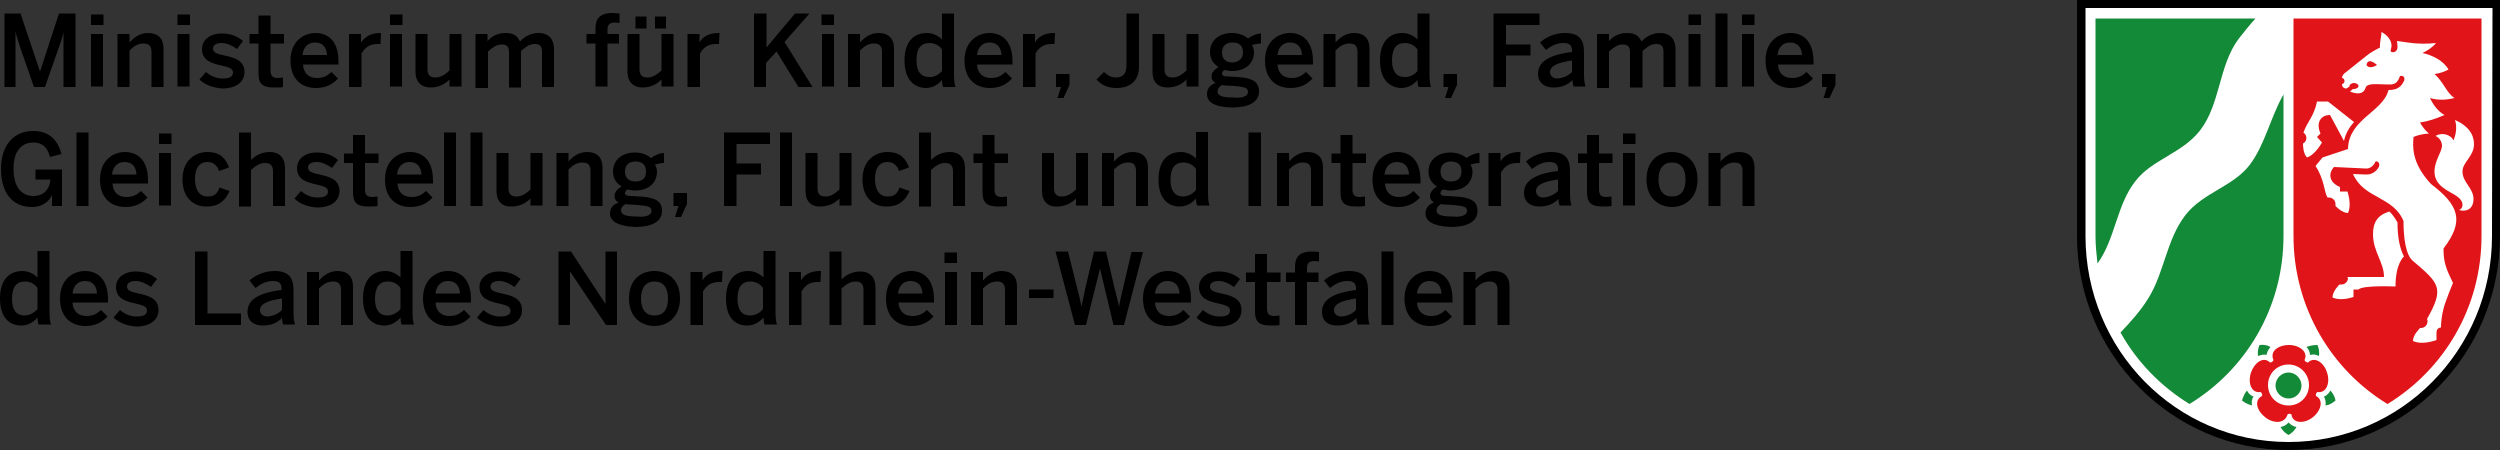 <?xml version="1.0" encoding="utf-8"?>
<!-- Generator: Adobe Illustrator 25.2.1, SVG Export Plug-In . SVG Version: 6.00 Build 0)  -->
<svg version="1.1" xmlns="http://www.w3.org/2000/svg" xmlns:xlink="http://www.w3.org/1999/xlink" x="0px" y="0px" width="500px" height="90px"
	 viewBox="0 0 500 90" style="enable-background:new 0 0 500 90;" xml:space="preserve">
<rect x="0" y="0" width="500" height="90" fill="#333333" stroke="none"/>
<style type="text/css">
	.st0{fill-rule:evenodd;clip-rule:evenodd;fill:#FFFFFF;}
	.st1{fill-rule:evenodd;clip-rule:evenodd;}
	.st2{fill:#138A37;}
	.st3{fill-rule:evenodd;clip-rule:evenodd;fill:#E11419;}
</style>
<g id="Hilfslinien">
</g>
<g id="NRW_x5F_W_x5F_CMYK">
	<path id="Weiß" class="st0" d="M457.7,89.6c-23.1,0-41.8-19-41.8-42.4V0.4h83.7l0,46.8C499.6,70.6,480.8,89.6,457.7,89.6z"/>
	<path id="Schwarz" class="st1" d="M498.4,47.2c0,22.8-18.2,41.2-40.7,41.2S417.1,70,417.1,47.2V1.6h81.4L498.4,47.2z M500,0l0,47.2
		c0,23.6-18.9,42.8-42.3,42.8c-23.3,0-42.3-19.2-42.3-42.8V0H500z"/>
	<path id="Grün" class="st2" d="M456.7,18.9v28.3c0,14.3-7.5,26.7-18.8,33.6c-5.7-3.5-10.5-8.4-13.8-14.3c2-2.1,4-4.3,5.6-6.9
		c3.2-5.2,3.6-11.7,7.4-16.6c3.5-4.5,9.6-5.7,12.9-10.1C453.1,28.7,454.1,23.4,456.7,18.9z M419.2,3.7h31.9
		c-1.2,1.3-2.3,2.7-3.4,4.1c-4,5.4-3.6,13-7.7,18.3c-3.6,4.6-9.6,5.8-12.9,10.1c-3.8,4.8-4,11.5-7.6,16.5c-0.2-1.8-0.4-3.6-0.4-5.5
		V3.7z M457.7,79.7c-1.4,0-2.6-1.2-2.6-2.6c0-1.4,1.2-2.6,2.6-2.6c1.4,0,2.6,1.2,2.6,2.6C460.3,78.5,459.2,79.7,457.7,79.7z
		 M466.1,78.1c0.5,0.6,0.9,1.3,1,2c-0.6,0.5-1.2,0.9-2,1c0.1-0.6,0-1.2-0.3-1.8C465.4,79.1,465.8,78.6,466.1,78.1z M461.3,69.4
		c0.7-0.3,1.5-0.4,2.2-0.4c0.3,0.7,0.4,1.5,0.3,2.2c-0.6-0.3-1.2-0.4-1.8-0.2C462,70.4,461.7,69.8,461.3,69.4z M451.6,71.2
		c-0.1-0.8,0-1.5,0.3-2.2c0.8-0.1,1.5,0,2.2,0.4c-0.4,0.4-0.7,1-0.8,1.6C452.8,70.8,452.2,71,451.6,71.2z M450.4,81.1
		c-0.7-0.2-1.4-0.5-2-1c0.2-0.7,0.5-1.4,1-2c0.3,0.6,0.7,1,1.3,1.2C450.3,79.9,450.3,80.5,450.4,81.1z M459.3,85.4
		c-0.4,0.7-0.9,1.2-1.6,1.6c-0.7-0.4-1.2-0.9-1.6-1.6c0.6-0.1,1.2-0.4,1.6-0.9C458.2,85,458.7,85.3,459.3,85.4z"/>
	<path id="Rot" class="st3" d="M461.8,77c0,2.3-1.8,4.1-4.1,4.1s-4.1-1.8-4.1-4.1c0-2.3,1.8-4.1,4.1-4.1S461.8,74.8,461.8,77z
		 M453.1,83.5c-1.7-1.3-2.4-3.4-0.7-4.3c0.1-0.3,0-0.6-0.3-0.8c-1.8,0.3-2.6-1.8-1.9-3.9c0.7-2,2.5-3.3,3.8-2c0.3,0,0.6-0.2,0.7-0.5
		c-0.8-1.7,0.9-3,3.1-3c2.1,0,3.9,1.4,3.1,3c0.1,0.3,0.4,0.5,0.7,0.5c1.3-1.3,3.2,0,3.8,2c0.7,2-0.1,4.2-1.9,3.9
		c-0.3,0.2-0.4,0.5-0.3,0.8c1.6,0.8,1,3-0.7,4.3c-1.7,1.3-4,1.2-4.2-0.6c-0.2-0.2-0.6-0.2-0.8,0C457,84.7,454.8,84.8,453.1,83.5z
		 M469.5,55.4h7.3c0-3-2.2-5-2.2-8.6c0-2.3,0.9-3.8,3.3-4.5c0.6,0.6,1.1,1.3,1.6,2.2c0,3.1,0.5,5.3,1.3,6.8c0,0-1.7,1.3-1.7,6
		c0,0-6.6-0.3-7.4,0.6h-1v1.5c-1.6,0.5-3.1,0.6-4.2,0.1c0-1.3,1.4-2.6,1.4-2.6c0.1,0,0.3,0,0.4,0c0.7,0,1.3-0.6,1.3-1.3
		C469.5,55.6,469.5,55.5,469.5,55.4z M461.4,31.5c-0.8-0.8-0.8-2.5-0.8-2.8c0.1-0.1,0.2-0.1,0.3-0.2c0.5-0.5,0.5-1.3,0-1.8
		c-0.1-0.1-0.2-0.1-0.2-0.2c0.7-2.1,2.1-3.2,2.7-6.2h2.2l5.2,4.1c-0.9,1-1.7,2.3-2,3.8l-2.8-5.2c-1.8,0-2.9,1.5-1.9,3.7l-0.7,0.7
		l1,1.1C463.5,30,462.5,31.1,461.4,31.5z M482.6,68.2c0-1.3,1.3-2.4,1.4-2.6c0.1,0,0.1,0,0.2,0c0.7,0,1.3-0.6,1.3-1.3
		c0-0.2,0-0.4-0.1-0.5c3.5-6.2,2.5-7.1-2.8-11.6c-1.5-1.2-1.9-4.8-1.9-8c-2.1-5-7.9-4.4-10.1-9.4l2.5,0.1c1.3,0.1,2.2-0.7,2.6-1.4
		c0.4-0.6,0-1.4-0.6-1.2c-0.3,0.8-1.1,1.5-2,1.4l-6.3-0.3c-1.2,1.3-1,3.1,1.2,4v0.9h1.5c0.5,1.7,0.6,3.2,0.1,4.3
		c-1.2,0-2.5-1.4-2.5-1.4c0-0.1,0-0.3,0-0.4c0-0.7-0.6-1.3-1.3-1.3c-0.1,0-0.2,0-0.3,0c-0.7-1.1-0.6-3.6-2.4-6.3l1.4-1.7l5.1-1.7
		c0.1-6,7-7.4,8.1-11.8c1.5,0,2.4-0.4,3.1-1.8c0.2-0.4,0.1-1.2-0.8-1c-0.5,1.5-1.2,1.7-2.1,1.7c-2.5,0-4.5-0.4-4.8,0.7
		c-0.6,1.9-3.1,0.7-3.1,0.7l0.6-0.5c0.1,0,0.1,0,0.2,0c0.5,0,0.9-0.3,0.9-0.6c0-0.3-0.4-0.6-0.9-0.6c-0.5,0-0.9,0.3-0.9,0.6
		c0,0,0,0,0,0.1l-0.6,0.4c-0.8,0-0.9-0.6-0.9-0.9c0.3,0,0.5-0.3,0.5-0.6c0-0.3-0.2-0.6-0.5-0.6c0-0.2,0.1-0.7,0.7-1.1l4.4-3.5
		c0.6-0.5,1.9-1.2,2.5-1.5c-0.1-1,0.3-2.2,0.3-3.1c0,0,1.3,0.6,1.8,1.8c0.4,0.9,0.1,1.5,0,2c0.2,0.4,1.2,0.4,1.4-0.6
		c0-0.4,0-0.8-0.1-1.4c1.7,0.2,4.1,0.8,7.8,0.4c-0.7,0.9-1.7,1.5-2.7,2c1.8,0.4,4.1,1.4,5.2,3.3c-0.9,0.5-1.9,0.8-2.8,0.9
		c1.8,1.6,2.5,3.9,4,4.8c-2,0.5-3.6,0.4-4.9,0c0.6,1.3,1.6,2.7,2.9,3.4c-1.8,0.8-3.5,1.3-4.9,1.5c0.4,0.7,1,1.6,1.8,2.2
		c-1.4,0.1-2.5,0.4-3.1,0.7c-0.1,1.6-0.6,5,3.5,9.4c5.5,4.2,6.8,7.3,2.5,12.9c0,2.8,0.5,4,1.9,6.9c-0.1,0.3-0.7,1.6-1.3,3.3
		c-0.7,1.8-1.1,3.8-1.1,5.6c0,0-0.9,0-0.9,1v1.5C485.4,68.7,483.6,68.7,482.6,68.2z M473.3,13c0.6,1,2.1,0,2.1,0
		S473.6,11.3,473.3,13z M494.8,28.8c0,2.5-2.3,3.6-2.3,5.5c0,2.2,2.2,3.3,2.2,5.5c0,2.2-1.7,2.6-2.9,2.2c0,0,0.7-0.2,0.7-1
		c0-2.6-5.6-2.5-5.6-6.7c0-2.2,1.5-3.9,1.5-5.2c0-0.7-0.5-1.6-1.3-1.9c1.2-0.8,3.1-0.3,3.6,0.9c0.4-1,0.8-2.6,0.3-4.1
		C493.6,25.1,494.8,26.9,494.8,28.8L494.8,28.8z M458.8,3.7h37.5v43.5c0,14.3-7.5,26.7-18.8,33.6c-11.2-6.8-18.8-19.3-18.8-33.6V3.7
		z"/>
</g>
<g id="Ebene_4">
	<g>
		<path d="M0.9,17.3V2.7h3.2L8,14.3h0l3.8-11.6h3.3v14.7h-2.4v-11h0c-0.2,1-0.5,2-0.9,3l-2.8,8H6.8L4,9.4C3.7,8.3,3.4,7.7,3.1,6.3h0
			v11.1H0.9z"/>
		<path d="M18.2,5V2.9h2.5V5H18.2z M18.2,17.3V6.8h2.4v10.5H18.2z"/>
		<path d="M23.5,17.3V6.8h2.4v1.7c0.8-0.9,2-1.9,3.7-1.9c1.9,0,3.1,1,3.1,3.1v7.7h-2.4v-7c0-1.2-0.5-1.7-1.6-1.7
			c-1.1,0-1.9,0.5-2.8,1.4v7.3H23.5z"/>
		<path d="M35.5,5V2.9h2.5V5H35.5z M35.5,17.3V6.8h2.4v10.5H35.5z"/>
		<path d="M39.9,15.9l1.3-1.5c0.8,0.7,1.9,1.3,3.3,1.3c1.3,0,2.1-0.3,2.1-1.2c0-0.9-1.1-1.1-2.3-1.4c-1.8-0.4-3.9-0.9-3.9-3.3
			c0-1.8,1.6-3.1,3.9-3.1c2,0,3.2,0.6,4.3,1.5l-1.2,1.6c-0.8-0.6-2-1.2-3-1.2c-1.3,0-1.8,0.5-1.8,1.1c0,0.9,1,1.1,2.3,1.4
			c1.8,0.4,4,0.9,4,3.3c0,2.2-2,3.3-4.4,3.3C42.6,17.6,40.9,16.9,39.9,15.9z"/>
		<path d="M51.7,14.6V8.7h-1.8V6.8h1.8V3.1h2.4v3.7h2.7v1.9h-2.7V14c0,1.1,0.3,1.6,1.5,1.6c0.4,0,0.8-0.1,1-0.1v1.9
			c-0.3,0.1-1.2,0.1-1.8,0.1C52.2,17.5,51.7,16.5,51.7,14.6z"/>
		<path d="M58.1,12.1c0-4,2.8-5.5,5-5.5c2.3,0,4.6,1.4,4.6,5.7v0.6h-7.1c0.1,1.9,1.3,2.7,2.8,2.7c1.4,0,2.1-0.5,2.9-1.2l1.3,1.3
			c-1.1,1.2-2.5,1.9-4.4,1.9C60.5,17.6,58.1,16,58.1,12.1z M65.4,11c-0.1-1.6-0.9-2.5-2.4-2.5c-1.2,0-2.3,0.7-2.5,2.5H65.4z"/>
		<path d="M69.8,17.3V6.8h2.4v1.7h0C72.9,7.5,74,6.6,76,6.6h0.2l-0.1,2.2c-0.1,0-0.5,0-0.6,0c-1.6,0-2.5,0.7-3.2,1.9v6.7H69.8z"/>
		<path d="M78,5V2.9h2.5V5H78z M78,17.3V6.8h2.4v10.5H78z"/>
		<path d="M83.1,14.4V6.8h2.4v7c0,1.2,0.5,1.7,1.6,1.7c1.1,0,1.9-0.6,2.8-1.4V6.8h2.4v10.5h-2.4v-1.4c-0.7,0.7-1.9,1.6-3.8,1.6
			C84.3,17.5,83.1,16.4,83.1,14.4z"/>
		<path d="M95.1,17.3V6.8h2.4v1.4c0.8-0.9,2-1.6,3.6-1.6c1.8,0,2.4,0.7,2.9,1.7c0.8-0.9,2.1-1.7,3.7-1.7c2.1,0,3.1,1.3,3.1,3.2v7.6
			h-2.4v-6.9c0-1.2-0.3-1.7-1.5-1.7c-1,0-1.8,0.6-2.7,1.4v7.3h-2.4v-6.9c0-1.2-0.3-1.7-1.5-1.7c-1,0-1.8,0.6-2.7,1.4v7.3H95.1z"/>
		<path d="M119.1,17.3V8.7h-1.8V6.8h1.8V5.7c0-1.8,0.7-3.1,3.4-3.1c0.5,0,1.3,0.1,1.4,0.1v1.9c-0.2,0-0.6-0.1-0.8-0.1
			c-0.9,0-1.6,0.2-1.6,1.4v0.9h2.3v1.9h-2.3v8.6H119.1z"/>
		<path d="M125.5,14.4V6.8h2.4v7c0,1.2,0.5,1.7,1.6,1.7s1.9-0.6,2.8-1.4V6.8h2.4v10.5h-2.4v-1.4c-0.7,0.7-1.9,1.6-3.8,1.6
			C126.7,17.5,125.5,16.4,125.5,14.4z M127.1,3.3h2.2v2.4h-2.2V3.3z M131,3.3h2.2v2.4H131V3.3z"/>
		<path d="M137.5,17.3V6.8h2.4v1.7h0c0.6-1.1,1.8-1.9,3.8-1.9h0.2l-0.1,2.2c-0.1,0-0.5,0-0.6,0c-1.6,0-2.5,0.7-3.2,1.9v6.7H137.5z"
			/>
		<path d="M150.8,17.3V2.7h2.5v6.8l5.7-6.8h2.9l-5,5.7l5.6,9h-2.8l-4.4-7.1l-2.1,2.3v4.8H150.8z"/>
		<path d="M164.3,5V2.9h2.5V5H164.3z M164.4,17.3V6.8h2.4v10.5H164.4z"/>
		<path d="M169.6,17.3V6.8h2.4v1.7c0.8-0.9,2-1.9,3.7-1.9c1.9,0,3.1,1,3.1,3.1v7.7h-2.4v-7c0-1.2-0.5-1.7-1.6-1.7
			c-1.1,0-1.9,0.5-2.8,1.4v7.3H169.6z"/>
		<path d="M180.9,12.1c0-3.7,1.8-5.5,4.5-5.5c1.1,0,2.2,0.5,3,1.3V2.7h2.4v12.1c0,1.3,0.1,2,0.3,2.6h-2.5c-0.1-0.3-0.2-0.9-0.2-1.4
			c-0.8,0.9-1.8,1.6-3.3,1.6C182.7,17.5,180.9,15.8,180.9,12.1z M188.4,14.2V9.9c-0.6-0.9-1.6-1.3-2.5-1.3c-1.8,0-2.6,1.2-2.6,3.5
			c0,2.2,0.9,3.3,2.5,3.3C186.8,15.5,187.8,14.9,188.4,14.2z"/>
		<path d="M192.9,12.1c0-4,2.8-5.5,5-5.5c2.3,0,4.6,1.4,4.6,5.7v0.6h-7.1c0.1,1.9,1.3,2.7,2.8,2.7c1.4,0,2.1-0.5,2.9-1.2l1.3,1.3
			c-1.1,1.2-2.5,1.9-4.4,1.9C195.3,17.6,192.9,16,192.9,12.1z M200.3,11c-0.1-1.6-0.9-2.5-2.4-2.5c-1.2,0-2.3,0.7-2.5,2.5H200.3z"/>
		<path d="M204.6,17.3V6.8h2.4v1.7h0c0.6-1.1,1.8-1.9,3.8-1.9h0.2l-0.1,2.2c-0.1,0-0.5,0-0.6,0c-1.6,0-2.5,0.7-3.2,1.9v6.7H204.6z"
			/>
		<path d="M211.5,19.6l0.7-2.2h-1v-2.6h2.7V17l-1.2,2.6H211.5z"/>
		<path d="M219.3,15.9l1.5-1.5c0.5,0.5,1.3,1.1,2.3,1.1c1.4,0,2.2-0.6,2.2-2.5V2.7h2.5v10.6c0,2.7-1.6,4.3-4.5,4.3
			C221.5,17.6,220.3,17,219.3,15.9z"/>
		<path d="M230.5,14.4V6.8h2.4v7c0,1.2,0.5,1.7,1.6,1.7c1.1,0,1.9-0.6,2.8-1.4V6.8h2.4v10.5h-2.4v-1.4c-0.7,0.7-1.9,1.6-3.8,1.6
			C231.6,17.5,230.5,16.4,230.5,14.4z"/>
		<path d="M241.4,18.8c0-1.1,0.6-1.8,1.7-2.2c-0.5-0.3-0.8-0.7-0.8-1.3c0-0.8,0.6-1.4,1.4-1.9c-1.1-0.7-1.7-1.7-1.7-3
			c0-2.2,1.7-3.8,4.4-3.8c1.4,0,2.5,0.5,3.2,1.1c0.7-0.5,1.7-1,2.6-1v2c-0.5,0-1.1,0.1-1.8,0.3c0.2,0.4,0.4,0.9,0.4,1.4
			c0,2.2-1.6,3.8-4.4,3.8c-0.6,0-0.9-0.1-1.5-0.2c-0.3,0.2-0.5,0.4-0.5,0.7c0,0.4,0.3,0.6,1.2,0.6l1.9,0.1c3.1,0.2,4.3,1,4.3,2.9
			c0,2.2-2.2,3.2-5.4,3.2C242.8,21.4,241.4,20.4,241.4,18.8z M249.6,18.4c0-0.8-0.5-1-2.7-1.2l-1.8-0.1c-0.2,0-0.4,0-0.6-0.1
			c-0.7,0.3-1,0.8-1,1.3c0,0.9,1.1,1.2,3.2,1.2C248.5,19.7,249.6,19.2,249.6,18.4z M248.6,10.5c0-1.3-0.7-2-2.1-2
			c-1.3,0-2.1,0.7-2.1,2s0.8,2,2.1,2C247.8,12.4,248.6,11.7,248.6,10.5z"/>
		<path d="M253,12.1c0-4,2.8-5.5,5-5.5c2.3,0,4.6,1.4,4.6,5.7v0.6h-7.1c0.1,1.9,1.3,2.7,2.8,2.7c1.4,0,2.1-0.5,2.9-1.2l1.3,1.3
			c-1.1,1.2-2.5,1.9-4.4,1.9C255.4,17.6,253,16,253,12.1z M260.4,11c-0.1-1.6-0.9-2.5-2.4-2.5c-1.2,0-2.3,0.7-2.5,2.5H260.4z"/>
		<path d="M264.7,17.3V6.8h2.4v1.7c0.8-0.9,2-1.9,3.7-1.9c1.9,0,3.1,1,3.1,3.1v7.7h-2.4v-7c0-1.2-0.5-1.7-1.6-1.7
			c-1.1,0-1.9,0.5-2.8,1.4v7.3H264.7z"/>
		<path d="M276,12.1c0-3.7,1.8-5.5,4.5-5.5c1.1,0,2.2,0.5,3,1.3V2.7h2.4v12.1c0,1.3,0.1,2,0.3,2.6h-2.5c-0.1-0.3-0.2-0.9-0.2-1.4
			c-0.8,0.9-1.8,1.6-3.3,1.6C277.8,17.5,276,15.8,276,12.1z M283.5,14.2V9.9c-0.6-0.9-1.6-1.3-2.5-1.3c-1.8,0-2.6,1.2-2.6,3.5
			c0,2.2,0.9,3.3,2.5,3.3C281.9,15.5,282.9,14.9,283.5,14.2z"/>
		<path d="M289,19.6l0.7-2.2h-1v-2.6h2.7V17l-1.2,2.6H289z"/>
		<path d="M298.7,17.3V2.7h9.2V5h-6.7v3.9h4.9v2.2h-4.9v6.3H298.7z"/>
		<path d="M307.6,14.8c0-2.3,1.9-3.8,6.8-4.4v-0.3c0-1.1-0.6-1.5-1.7-1.5c-1.5,0-2.6,0.7-3.5,1.4L308,8.5c1.1-1,2.9-1.9,5-1.9
			c2.8,0,3.8,1.3,3.8,3.8v4.3c0,1.3,0.1,2,0.3,2.6h-2.4c-0.1-0.4-0.2-0.8-0.2-1.3c-1.1,1.1-2.3,1.5-3.9,1.5
			C308.9,17.5,307.6,16.5,307.6,14.8z M314.4,14.4v-2.3c-2.9,0.4-4.4,1.1-4.4,2.3c0,0.8,0.6,1.3,1.5,1.3
			C312.7,15.6,313.7,15.1,314.4,14.4z"/>
		<path d="M319.4,17.3V6.8h2.4v1.4c0.8-0.9,2-1.6,3.6-1.6c1.8,0,2.4,0.7,2.9,1.7c0.8-0.9,2.1-1.7,3.7-1.7c2.1,0,3.1,1.3,3.1,3.2v7.6
			h-2.4v-6.9c0-1.2-0.3-1.7-1.5-1.7c-1,0-1.8,0.6-2.7,1.4v7.3H326v-6.9c0-1.2-0.3-1.7-1.5-1.7c-1,0-1.8,0.6-2.7,1.4v7.3H319.4z"/>
		<path d="M337.7,5V2.9h2.5V5H337.7z M337.7,17.3V6.8h2.4v10.5H337.7z"/>
		<path d="M343.1,17.3V2.7h2.4v14.7H343.1z"/>
		<path d="M348.4,5V2.9h2.5V5H348.4z M348.4,17.3V6.8h2.4v10.5H348.4z"/>
		<path d="M353.1,12.1c0-4,2.8-5.5,5-5.5c2.3,0,4.6,1.4,4.6,5.7v0.6h-7.1c0.1,1.9,1.3,2.7,2.8,2.7c1.4,0,2.1-0.5,2.9-1.2l1.3,1.3
			c-1.1,1.2-2.5,1.9-4.4,1.9C355.5,17.6,353.1,16,353.1,12.1z M360.4,11c-0.1-1.6-0.9-2.5-2.4-2.5c-1.2,0-2.3,0.7-2.5,2.5H360.4z"/>
		<path d="M364.7,19.6l0.7-2.2h-1v-2.6h2.7V17l-1.2,2.6H364.7z"/>
		<path d="M0.2,33.8c0-4.7,2.5-7.6,6.4-7.6c2.8,0,4.8,1.3,5.7,4.6l-2.3,0.6c-0.6-2.2-1.7-2.9-3.4-2.9c-1.7,0-3.9,1.1-3.9,5.2
			c0,4.1,1.9,5.5,4,5.5c1.9,0,3.2-1.2,3.4-3.3H7.1v-2h5.3v7.3h-2V39h0c-0.5,1.1-1.7,2.4-4,2.4C2.2,41.4,0.2,38.2,0.2,33.8z"/>
		<path d="M15.3,41.2V26.5h2.4v14.7H15.3z"/>
		<path d="M20,35.9c0-4,2.8-5.5,5-5.5c2.3,0,4.6,1.4,4.6,5.7v0.6h-7.1c0.1,1.9,1.3,2.7,2.8,2.7c1.4,0,2.1-0.5,2.9-1.2l1.3,1.3
			c-1.1,1.2-2.5,1.9-4.4,1.9C22.4,41.4,20,39.8,20,35.9z M27.3,34.9c-0.1-1.6-0.9-2.5-2.4-2.5c-1.2,0-2.3,0.7-2.5,2.5H27.3z"/>
		<path d="M31.8,28.8v-2.1h2.5v2.1H31.8z M31.8,41.2V30.6h2.4v10.5H31.8z"/>
		<path d="M36.5,35.9c0-4,2.7-5.5,5-5.5c2.6,0,3.7,1.4,4.3,3.1l-2,0.7c-0.4-1.2-1.2-1.8-2.3-1.8c-1.4,0-2.5,0.9-2.5,3.4
			c0,2.2,0.9,3.5,2.5,3.5c1.1,0,1.9-0.3,2.4-1.8l2,0.7c-0.7,1.7-2,3.1-4.5,3.1C38.9,41.4,36.5,39.7,36.5,35.9z"/>
		<path d="M47.8,41.2V26.5h2.4V32c0.7-0.7,1.9-1.6,3.8-1.6c1.8,0,3,1.1,3,3.2v7.6h-2.4v-6.9c0-1.2-0.5-1.7-1.6-1.7s-1.9,0.6-2.8,1.4
			v7.3H47.8z"/>
		<path d="M58.9,39.7l1.3-1.5c0.8,0.7,1.9,1.3,3.3,1.3c1.3,0,2.1-0.3,2.1-1.2c0-0.9-1.1-1.1-2.3-1.4c-1.8-0.4-3.9-0.9-3.9-3.3
			c0-1.8,1.6-3.1,3.9-3.1c2,0,3.2,0.6,4.3,1.5l-1.2,1.6c-0.8-0.6-2-1.2-3-1.2c-1.3,0-1.8,0.5-1.8,1.1c0,0.9,1,1.1,2.3,1.4
			c1.8,0.4,4,0.9,4,3.3c0,2.2-2,3.3-4.4,3.3C61.5,41.4,59.8,40.7,58.9,39.7z"/>
		<path d="M70.6,38.4v-5.8h-1.8v-1.9h1.8v-3.7H73v3.7h2.7v1.9H73v5.2c0,1.1,0.3,1.6,1.5,1.6c0.4,0,0.8-0.1,1-0.1v1.9
			c-0.3,0.1-1.2,0.1-1.8,0.1C71.1,41.3,70.6,40.3,70.6,38.4z"/>
		<path d="M77,35.9c0-4,2.8-5.5,5-5.5c2.3,0,4.6,1.4,4.6,5.7v0.6h-7.1c0.1,1.9,1.3,2.7,2.8,2.7c1.4,0,2.1-0.5,2.9-1.2l1.3,1.3
			c-1.1,1.2-2.5,1.9-4.4,1.9C79.4,41.4,77,39.8,77,35.9z M84.3,34.9c-0.1-1.6-0.9-2.5-2.4-2.5c-1.2,0-2.3,0.7-2.5,2.5H84.3z"/>
		<path d="M88.8,41.2V26.5h2.4v14.7H88.8z"/>
		<path d="M94.1,41.2V26.5h2.4v14.7H94.1z"/>
		<path d="M99.3,38.2v-7.6h2.4v7c0,1.2,0.5,1.7,1.6,1.7c1.1,0,1.9-0.6,2.8-1.4v-7.3h2.4v10.5h-2.4v-1.4c-0.7,0.7-1.9,1.6-3.8,1.6
			C100.5,41.4,99.3,40.3,99.3,38.2z"/>
		<path d="M111.3,41.2V30.6h2.4v1.7c0.8-0.9,2-1.9,3.7-1.9c1.9,0,3.1,1,3.1,3.1v7.7h-2.4v-7c0-1.2-0.5-1.7-1.6-1.7
			c-1.1,0-1.9,0.5-2.8,1.4v7.3H111.3z"/>
		<path d="M122,42.7c0-1.1,0.6-1.8,1.7-2.2c-0.5-0.3-0.8-0.7-0.8-1.3c0-0.8,0.6-1.4,1.4-1.9c-1.1-0.7-1.7-1.7-1.7-3
			c0-2.2,1.7-3.8,4.4-3.8c1.4,0,2.5,0.5,3.2,1.1c0.7-0.5,1.7-1,2.6-1v2c-0.5,0-1.1,0.1-1.8,0.3c0.2,0.4,0.4,0.9,0.4,1.4
			c0,2.2-1.6,3.8-4.4,3.8c-0.6,0-0.9-0.1-1.5-0.2c-0.3,0.2-0.5,0.4-0.5,0.7c0,0.4,0.3,0.6,1.2,0.6l1.9,0.1c3.1,0.2,4.3,1,4.3,2.9
			c0,2.2-2.2,3.2-5.4,3.2C123.5,45.2,122,44.2,122,42.7z M130.3,42.2c0-0.8-0.5-1-2.7-1.2l-1.8-0.1c-0.2,0-0.4,0-0.6-0.1
			c-0.7,0.3-1,0.8-1,1.3c0,0.9,1.1,1.2,3.2,1.2C129.2,43.5,130.3,43,130.3,42.2z M129.2,34.3c0-1.3-0.7-2-2.1-2
			c-1.3,0-2.1,0.7-2.1,2c0,1.3,0.8,2,2.1,2C128.5,36.3,129.2,35.6,129.2,34.3z"/>
		<path d="M135,43.4l0.7-2.2h-1v-2.6h2.7v2.2l-1.2,2.6H135z"/>
		<path d="M144.8,41.2V26.5h9.2v2.3h-6.7v3.9h4.9v2.2h-4.9v6.3H144.8z"/>
		<path d="M156,41.2V26.5h2.4v14.7H156z"/>
		<path d="M161.1,38.2v-7.6h2.4v7c0,1.2,0.5,1.7,1.6,1.7s1.9-0.6,2.8-1.4v-7.3h2.4v10.5h-2.4v-1.4c-0.7,0.7-1.9,1.6-3.8,1.6
			C162.3,41.4,161.1,40.3,161.1,38.2z"/>
		<path d="M172.5,35.9c0-4,2.7-5.5,5-5.5c2.6,0,3.7,1.4,4.3,3.1l-2,0.7c-0.4-1.2-1.2-1.8-2.3-1.8c-1.4,0-2.5,0.9-2.5,3.4
			c0,2.2,0.9,3.5,2.5,3.5c1.1,0,1.9-0.3,2.4-1.8l2,0.7c-0.7,1.7-2,3.1-4.5,3.1C174.9,41.4,172.5,39.7,172.5,35.9z"/>
		<path d="M183.8,41.2V26.5h2.4V32c0.7-0.7,1.9-1.6,3.8-1.6c1.8,0,3,1.1,3,3.2v7.6h-2.4v-6.9c0-1.2-0.5-1.7-1.6-1.7
			s-1.9,0.6-2.8,1.4v7.3H183.8z"/>
		<path d="M196.5,38.4v-5.8h-1.8v-1.9h1.8v-3.7h2.4v3.7h2.7v1.9h-2.7v5.2c0,1.1,0.3,1.6,1.5,1.6c0.4,0,0.8-0.1,1-0.1v1.9
			c-0.3,0.1-1.2,0.1-1.8,0.1C197.1,41.3,196.5,40.3,196.5,38.4z"/>
		<path d="M208.4,38.2v-7.6h2.4v7c0,1.2,0.5,1.7,1.6,1.7s1.9-0.6,2.8-1.4v-7.3h2.4v10.5h-2.4v-1.4c-0.7,0.7-1.9,1.6-3.8,1.6
			C209.6,41.4,208.4,40.3,208.4,38.2z"/>
		<path d="M220.4,41.2V30.6h2.4v1.7c0.8-0.9,2-1.9,3.7-1.9c1.9,0,3.1,1,3.1,3.1v7.7h-2.4v-7c0-1.2-0.5-1.7-1.6-1.7
			c-1.1,0-1.9,0.5-2.8,1.4v7.3H220.4z"/>
		<path d="M231.7,35.9c0-3.7,1.8-5.5,4.5-5.5c1.1,0,2.2,0.5,3,1.3v-5.3h2.4v12.1c0,1.3,0.1,2,0.3,2.6h-2.5c-0.1-0.3-0.2-0.9-0.2-1.4
			c-0.8,0.9-1.8,1.6-3.3,1.6C233.5,41.3,231.7,39.6,231.7,35.9z M239.2,38v-4.2c-0.6-0.9-1.6-1.3-2.5-1.3c-1.8,0-2.6,1.2-2.6,3.5
			c0,2.2,0.9,3.3,2.5,3.3C237.7,39.3,238.6,38.7,239.2,38z"/>
		<path d="M249.7,41.2V26.5h2.5v14.7H249.7z"/>
		<path d="M255.4,41.2V30.6h2.4v1.7c0.8-0.9,2-1.9,3.7-1.9c1.9,0,3.1,1,3.1,3.1v7.7h-2.4v-7c0-1.2-0.5-1.7-1.6-1.7
			c-1.1,0-1.9,0.5-2.8,1.4v7.3H255.4z"/>
		<path d="M268.1,38.4v-5.8h-1.8v-1.9h1.8v-3.7h2.4v3.7h2.7v1.9h-2.7v5.2c0,1.1,0.3,1.6,1.5,1.6c0.4,0,0.8-0.1,1-0.1v1.9
			c-0.3,0.1-1.2,0.1-1.8,0.1C268.6,41.3,268.1,40.3,268.1,38.4z"/>
		<path d="M274.5,35.9c0-4,2.8-5.5,5-5.5c2.3,0,4.6,1.4,4.6,5.7v0.6h-7.1c0.1,1.9,1.3,2.7,2.8,2.7c1.4,0,2.1-0.5,2.9-1.2l1.3,1.3
			c-1.1,1.2-2.5,1.9-4.4,1.9C276.9,41.4,274.5,39.8,274.5,35.9z M281.8,34.9c-0.1-1.6-0.9-2.5-2.4-2.5c-1.2,0-2.3,0.7-2.5,2.5H281.8
			z"/>
		<path d="M285.1,42.7c0-1.1,0.6-1.8,1.7-2.2c-0.5-0.3-0.8-0.7-0.8-1.3c0-0.8,0.6-1.4,1.4-1.9c-1.1-0.7-1.7-1.7-1.7-3
			c0-2.2,1.7-3.8,4.4-3.8c1.4,0,2.5,0.5,3.2,1.1c0.7-0.5,1.7-1,2.6-1v2c-0.5,0-1.1,0.1-1.8,0.3c0.2,0.4,0.4,0.9,0.4,1.4
			c0,2.2-1.6,3.8-4.4,3.8c-0.6,0-0.9-0.1-1.5-0.2c-0.3,0.2-0.5,0.4-0.5,0.7c0,0.4,0.3,0.6,1.2,0.6l1.9,0.1c3.1,0.2,4.3,1,4.3,2.9
			c0,2.2-2.2,3.2-5.4,3.2C286.5,45.2,285.1,44.2,285.1,42.7z M293.4,42.2c0-0.8-0.5-1-2.7-1.2l-1.8-0.1c-0.2,0-0.4,0-0.6-0.1
			c-0.7,0.3-1,0.8-1,1.3c0,0.9,1.1,1.2,3.2,1.2C292.3,43.5,293.4,43,293.4,42.2z M292.3,34.3c0-1.3-0.7-2-2.1-2
			c-1.3,0-2.1,0.7-2.1,2c0,1.3,0.8,2,2.1,2C291.5,36.3,292.3,35.6,292.3,34.3z"/>
		<path d="M297.7,41.2V30.6h2.4v1.7h0c0.6-1.1,1.8-1.9,3.8-1.9h0.2l-0.1,2.2c-0.1,0-0.5,0-0.6,0c-1.6,0-2.5,0.7-3.2,1.9v6.7H297.7z"
			/>
		<path d="M304.8,38.6c0-2.3,1.9-3.8,6.8-4.4v-0.3c0-1.1-0.6-1.5-1.7-1.5c-1.5,0-2.6,0.7-3.5,1.4l-1.2-1.5c1.1-1,2.9-1.9,5-1.9
			c2.8,0,3.8,1.3,3.8,3.8v4.3c0,1.3,0.1,2,0.3,2.6h-2.4c-0.1-0.4-0.2-0.8-0.2-1.3c-1.1,1.1-2.3,1.5-3.9,1.5
			C306.1,41.3,304.8,40.4,304.8,38.6z M311.6,38.2v-2.3c-2.9,0.4-4.4,1.1-4.4,2.3c0,0.8,0.6,1.3,1.5,1.3
			C309.9,39.4,310.9,38.9,311.6,38.2z"/>
		<path d="M317.4,38.4v-5.8h-1.8v-1.9h1.8v-3.7h2.4v3.7h2.7v1.9h-2.7v5.2c0,1.1,0.3,1.6,1.5,1.6c0.4,0,0.8-0.1,1-0.1v1.9
			c-0.3,0.1-1.2,0.1-1.8,0.1C318,41.3,317.4,40.3,317.4,38.4z"/>
		<path d="M324.6,28.8v-2.1h2.5v2.1H324.6z M324.6,41.2V30.6h2.4v10.5H324.6z"/>
		<path d="M329.3,35.9c0-3.9,2.5-5.5,5.1-5.5c2.5,0,5.1,1.6,5.1,5.5c0,3.8-2.6,5.5-5.1,5.5C331.9,41.4,329.3,39.7,329.3,35.9z
			 M337.1,35.9c0-2-0.8-3.4-2.7-3.4c-1.8,0-2.7,1.3-2.7,3.4c0,2,0.8,3.4,2.7,3.4C336.2,39.3,337.1,38.1,337.1,35.9z"/>
		<path d="M341.7,41.2V30.6h2.4v1.7c0.8-0.9,2-1.9,3.7-1.9c1.9,0,3.1,1,3.1,3.1v7.7h-2.4v-7c0-1.2-0.5-1.7-1.6-1.7
			c-1.1,0-1.9,0.5-2.8,1.4v7.3H341.7z"/>
		<path d="M0,59.7c0-3.7,1.8-5.5,4.5-5.5c1.1,0,2.2,0.5,3,1.3v-5.3h2.4v12.1c0,1.3,0.1,2,0.3,2.6H7.7c-0.1-0.3-0.2-0.9-0.2-1.4
			c-0.8,0.9-1.8,1.6-3.3,1.6C1.8,65.1,0,63.4,0,59.7z M7.5,61.8v-4.2c-0.6-0.9-1.6-1.3-2.5-1.3c-1.8,0-2.6,1.2-2.6,3.5
			c0,2.2,0.9,3.3,2.5,3.3C5.9,63.1,6.9,62.5,7.5,61.8z"/>
		<path d="M12,59.7c0-4,2.8-5.5,5-5.5c2.3,0,4.6,1.4,4.6,5.7v0.6h-7.1c0.1,1.9,1.3,2.7,2.8,2.7c1.4,0,2.1-0.5,2.9-1.2l1.3,1.3
			c-1.1,1.2-2.5,1.9-4.4,1.9C14.4,65.2,12,63.6,12,59.7z M19.4,58.7c-0.1-1.6-0.9-2.5-2.4-2.5c-1.2,0-2.3,0.7-2.5,2.5H19.4z"/>
		<path d="M22.7,63.5L24,62c0.8,0.7,1.9,1.3,3.3,1.3c1.3,0,2.1-0.3,2.1-1.2c0-0.9-1.1-1.1-2.3-1.4c-1.8-0.4-3.9-0.9-3.9-3.3
			c0-1.8,1.6-3.1,3.9-3.1c2,0,3.2,0.6,4.3,1.5l-1.2,1.6c-0.8-0.6-2-1.2-3-1.2c-1.3,0-1.8,0.5-1.8,1.1c0,0.9,1,1.1,2.3,1.4
			c1.8,0.4,4,0.9,4,3.3c0,2.2-2,3.3-4.4,3.3C25.4,65.2,23.7,64.5,22.7,63.5z"/>
		<path d="M39,65V50.3h2.5v12.4h6.7V65H39z"/>
		<path d="M49.5,62.4c0-2.3,1.9-3.8,6.8-4.4v-0.3c0-1.1-0.6-1.5-1.7-1.5c-1.5,0-2.6,0.7-3.5,1.4l-1.2-1.5c1.1-1,2.9-1.9,5-1.9
			c2.8,0,3.8,1.3,3.8,3.8v4.3c0,1.3,0.1,2,0.3,2.6h-2.4c-0.1-0.4-0.2-0.8-0.2-1.3c-1.1,1.1-2.3,1.5-3.9,1.5
			C50.8,65.1,49.5,64.2,49.5,62.4z M56.4,62v-2.3c-2.9,0.4-4.4,1.1-4.4,2.3c0,0.8,0.6,1.3,1.5,1.3C54.6,63.2,55.6,62.8,56.4,62z"/>
		<path d="M61.4,65V54.4h2.4v1.7c0.8-0.9,2-1.9,3.7-1.9c1.9,0,3.1,1,3.1,3.1V65h-2.4v-7c0-1.2-0.5-1.7-1.6-1.7
			c-1.1,0-1.9,0.5-2.8,1.4V65H61.4z"/>
		<path d="M72.6,59.7c0-3.7,1.8-5.5,4.5-5.5c1.1,0,2.2,0.5,3,1.3v-5.3h2.4v12.1c0,1.3,0.1,2,0.3,2.6h-2.5c-0.1-0.3-0.2-0.9-0.2-1.4
			c-0.8,0.9-1.8,1.6-3.3,1.6C74.4,65.1,72.6,63.4,72.6,59.7z M80.1,61.8v-4.2c-0.6-0.9-1.6-1.3-2.5-1.3c-1.8,0-2.6,1.2-2.6,3.5
			c0,2.2,0.9,3.3,2.5,3.3C78.6,63.1,79.5,62.5,80.1,61.8z"/>
		<path d="M84.6,59.7c0-4,2.8-5.5,5-5.5c2.3,0,4.6,1.4,4.6,5.7v0.6h-7.1c0.1,1.9,1.3,2.7,2.8,2.7c1.4,0,2.1-0.5,2.9-1.2l1.3,1.3
			c-1.1,1.2-2.5,1.9-4.4,1.9C87.1,65.2,84.6,63.6,84.6,59.7z M92,58.7c-0.1-1.6-0.9-2.5-2.4-2.5c-1.2,0-2.3,0.7-2.5,2.5H92z"/>
		<path d="M95.4,63.5l1.3-1.5c0.8,0.7,1.9,1.3,3.3,1.3c1.3,0,2.1-0.3,2.1-1.2c0-0.9-1.1-1.1-2.3-1.4c-1.8-0.4-3.9-0.9-3.9-3.3
			c0-1.8,1.6-3.1,3.9-3.1c2,0,3.2,0.6,4.3,1.5l-1.2,1.6c-0.8-0.6-2-1.2-3-1.2c-1.3,0-1.8,0.5-1.8,1.1c0,0.9,1,1.1,2.3,1.4
			c1.8,0.4,4,0.9,4,3.3c0,2.2-2,3.3-4.4,3.3C98,65.2,96.3,64.5,95.4,63.5z"/>
		<path d="M111.7,65V50.3h2.5l6.9,10.5h0V50.3h2.3V65h-2.2L114,54.3h0V65H111.7z"/>
		<path d="M125.8,59.7c0-3.9,2.5-5.5,5.1-5.5c2.5,0,5.1,1.6,5.1,5.5c0,3.8-2.6,5.5-5.1,5.5S125.8,63.6,125.8,59.7z M133.6,59.7
			c0-2-0.8-3.4-2.7-3.4c-1.8,0-2.7,1.3-2.7,3.4c0,2,0.8,3.4,2.7,3.4C132.7,63.1,133.6,61.9,133.6,59.7z"/>
		<path d="M138.1,65V54.4h2.4v1.7h0c0.6-1.1,1.8-1.9,3.8-1.9h0.2l-0.1,2.2c-0.1,0-0.5,0-0.6,0c-1.6,0-2.5,0.7-3.2,1.9V65H138.1z"/>
		<path d="M145.2,59.7c0-3.7,1.8-5.5,4.5-5.5c1.1,0,2.2,0.5,3,1.3v-5.3h2.4v12.1c0,1.3,0.1,2,0.3,2.6h-2.5c-0.1-0.3-0.2-0.9-0.2-1.4
			c-0.8,0.9-1.8,1.6-3.3,1.6C146.9,65.1,145.2,63.4,145.2,59.7z M152.6,61.8v-4.2c-0.6-0.9-1.6-1.3-2.5-1.3c-1.8,0-2.6,1.2-2.6,3.5
			c0,2.2,0.9,3.3,2.5,3.3C151.1,63.1,152.1,62.5,152.6,61.8z"/>
		<path d="M157.8,65V54.4h2.4v1.7h0c0.6-1.1,1.8-1.9,3.8-1.9h0.2l-0.1,2.2c-0.1,0-0.5,0-0.6,0c-1.6,0-2.5,0.7-3.2,1.9V65H157.8z"/>
		<path d="M165.9,65V50.3h2.4v5.6c0.7-0.7,1.9-1.6,3.8-1.6c1.8,0,3,1.1,3,3.2V65h-2.4V58c0-1.2-0.5-1.7-1.6-1.7
			c-1.1,0-1.9,0.6-2.8,1.4V65H165.9z"/>
		<path d="M177.2,59.7c0-4,2.8-5.5,5-5.5c2.3,0,4.6,1.4,4.6,5.7v0.6h-7.1c0.1,1.9,1.3,2.7,2.8,2.7c1.4,0,2.1-0.5,2.9-1.2l1.3,1.3
			c-1.1,1.2-2.5,1.9-4.4,1.9C179.6,65.2,177.2,63.6,177.2,59.7z M184.5,58.7c-0.1-1.6-0.9-2.5-2.4-2.5c-1.2,0-2.3,0.7-2.5,2.5H184.5
			z"/>
		<path d="M188.9,52.6v-2.1h2.5v2.1H188.9z M189,65V54.4h2.4V65H189z"/>
		<path d="M194.2,65V54.4h2.4v1.7c0.8-0.9,2-1.9,3.7-1.9c1.9,0,3.1,1,3.1,3.1V65h-2.4v-7c0-1.2-0.5-1.7-1.6-1.7
			c-1.1,0-1.9,0.5-2.8,1.4V65H194.2z"/>
		<path d="M205.8,59.6v-1.7h4.9v1.7H205.8z"/>
		<path d="M215,65l-3.9-14.7h2.5l1.9,7.6c0.3,1.2,0.6,2.3,0.8,3.4h0c0.2-1.1,0.5-2.2,0.7-3.4l1.8-7.6h2.4l1.8,7.7
			c0.3,1.3,0.6,2.1,0.8,3.4h0c0.2-1.3,0.4-2,0.7-3.3l1.8-7.7h2.3L224.8,65h-2.1L220,53.7h0L217.2,65H215z"/>
		<path d="M228.6,59.7c0-4,2.8-5.5,5-5.5c2.3,0,4.6,1.4,4.6,5.7v0.6H231c0.1,1.9,1.3,2.7,2.8,2.7c1.4,0,2.1-0.5,2.9-1.2l1.3,1.3
			c-1.1,1.2-2.5,1.9-4.4,1.9C231,65.2,228.6,63.6,228.6,59.7z M235.9,58.7c-0.1-1.6-0.9-2.5-2.4-2.5c-1.2,0-2.3,0.7-2.5,2.5H235.9z"
			/>
		<path d="M239.3,63.5l1.3-1.5c0.8,0.7,1.9,1.3,3.3,1.3c1.3,0,2.1-0.3,2.1-1.2c0-0.9-1.1-1.1-2.3-1.4c-1.8-0.4-3.9-0.9-3.9-3.3
			c0-1.8,1.6-3.1,3.9-3.1c2,0,3.2,0.6,4.3,1.5l-1.2,1.6c-0.8-0.6-2-1.2-3-1.2c-1.3,0-1.8,0.5-1.8,1.1c0,0.9,1,1.1,2.3,1.4
			c1.8,0.4,4,0.9,4,3.3c0,2.2-2,3.3-4.4,3.3C241.9,65.2,240.2,64.5,239.3,63.5z"/>
		<path d="M251,62.2v-5.8h-1.8v-1.9h1.8v-3.7h2.4v3.7h2.7v1.9h-2.7v5.2c0,1.1,0.3,1.6,1.5,1.6c0.4,0,0.8-0.1,1-0.1V65
			c-0.3,0.1-1.2,0.1-1.8,0.1C251.5,65.1,251,64.1,251,62.2z"/>
		<path d="M259,65v-8.6h-1.8v-1.9h1.8v-1.1c0-1.8,0.7-3.1,3.4-3.1c0.5,0,1.3,0.1,1.4,0.1v1.9c-0.2,0-0.6-0.1-0.8-0.1
			c-0.9,0-1.6,0.2-1.6,1.4v0.9h2.3v1.9h-2.3V65H259z"/>
		<path d="M264.4,62.4c0-2.3,1.9-3.8,6.8-4.4v-0.3c0-1.1-0.6-1.5-1.7-1.5c-1.5,0-2.6,0.7-3.5,1.4l-1.2-1.5c1.1-1,2.9-1.9,5-1.9
			c2.8,0,3.8,1.3,3.8,3.8v4.3c0,1.3,0.1,2,0.3,2.6h-2.4c-0.1-0.4-0.2-0.8-0.2-1.3c-1.1,1.1-2.3,1.5-3.9,1.5
			C265.6,65.1,264.4,64.2,264.4,62.4z M271.2,62v-2.3c-2.9,0.4-4.4,1.1-4.4,2.3c0,0.8,0.6,1.3,1.5,1.3
			C269.5,63.2,270.4,62.8,271.2,62z"/>
		<path d="M276.3,65V50.3h2.4V65H276.3z"/>
		<path d="M280.9,59.7c0-4,2.8-5.5,5-5.5c2.3,0,4.6,1.4,4.6,5.7v0.6h-7.1c0.1,1.9,1.3,2.7,2.8,2.7c1.4,0,2.1-0.5,2.9-1.2l1.3,1.3
			c-1.1,1.2-2.5,1.9-4.4,1.9C283.4,65.2,280.9,63.6,280.9,59.7z M288.3,58.7c-0.1-1.6-0.9-2.5-2.4-2.5c-1.2,0-2.3,0.7-2.5,2.5H288.3
			z"/>
		<path d="M292.7,65V54.4h2.4v1.7c0.8-0.9,2-1.9,3.7-1.9c1.9,0,3.1,1,3.1,3.1V65h-2.4v-7c0-1.2-0.5-1.7-1.6-1.7
			c-1.1,0-1.9,0.5-2.8,1.4V65H292.7z"/>
	</g>
</g>
</svg>
